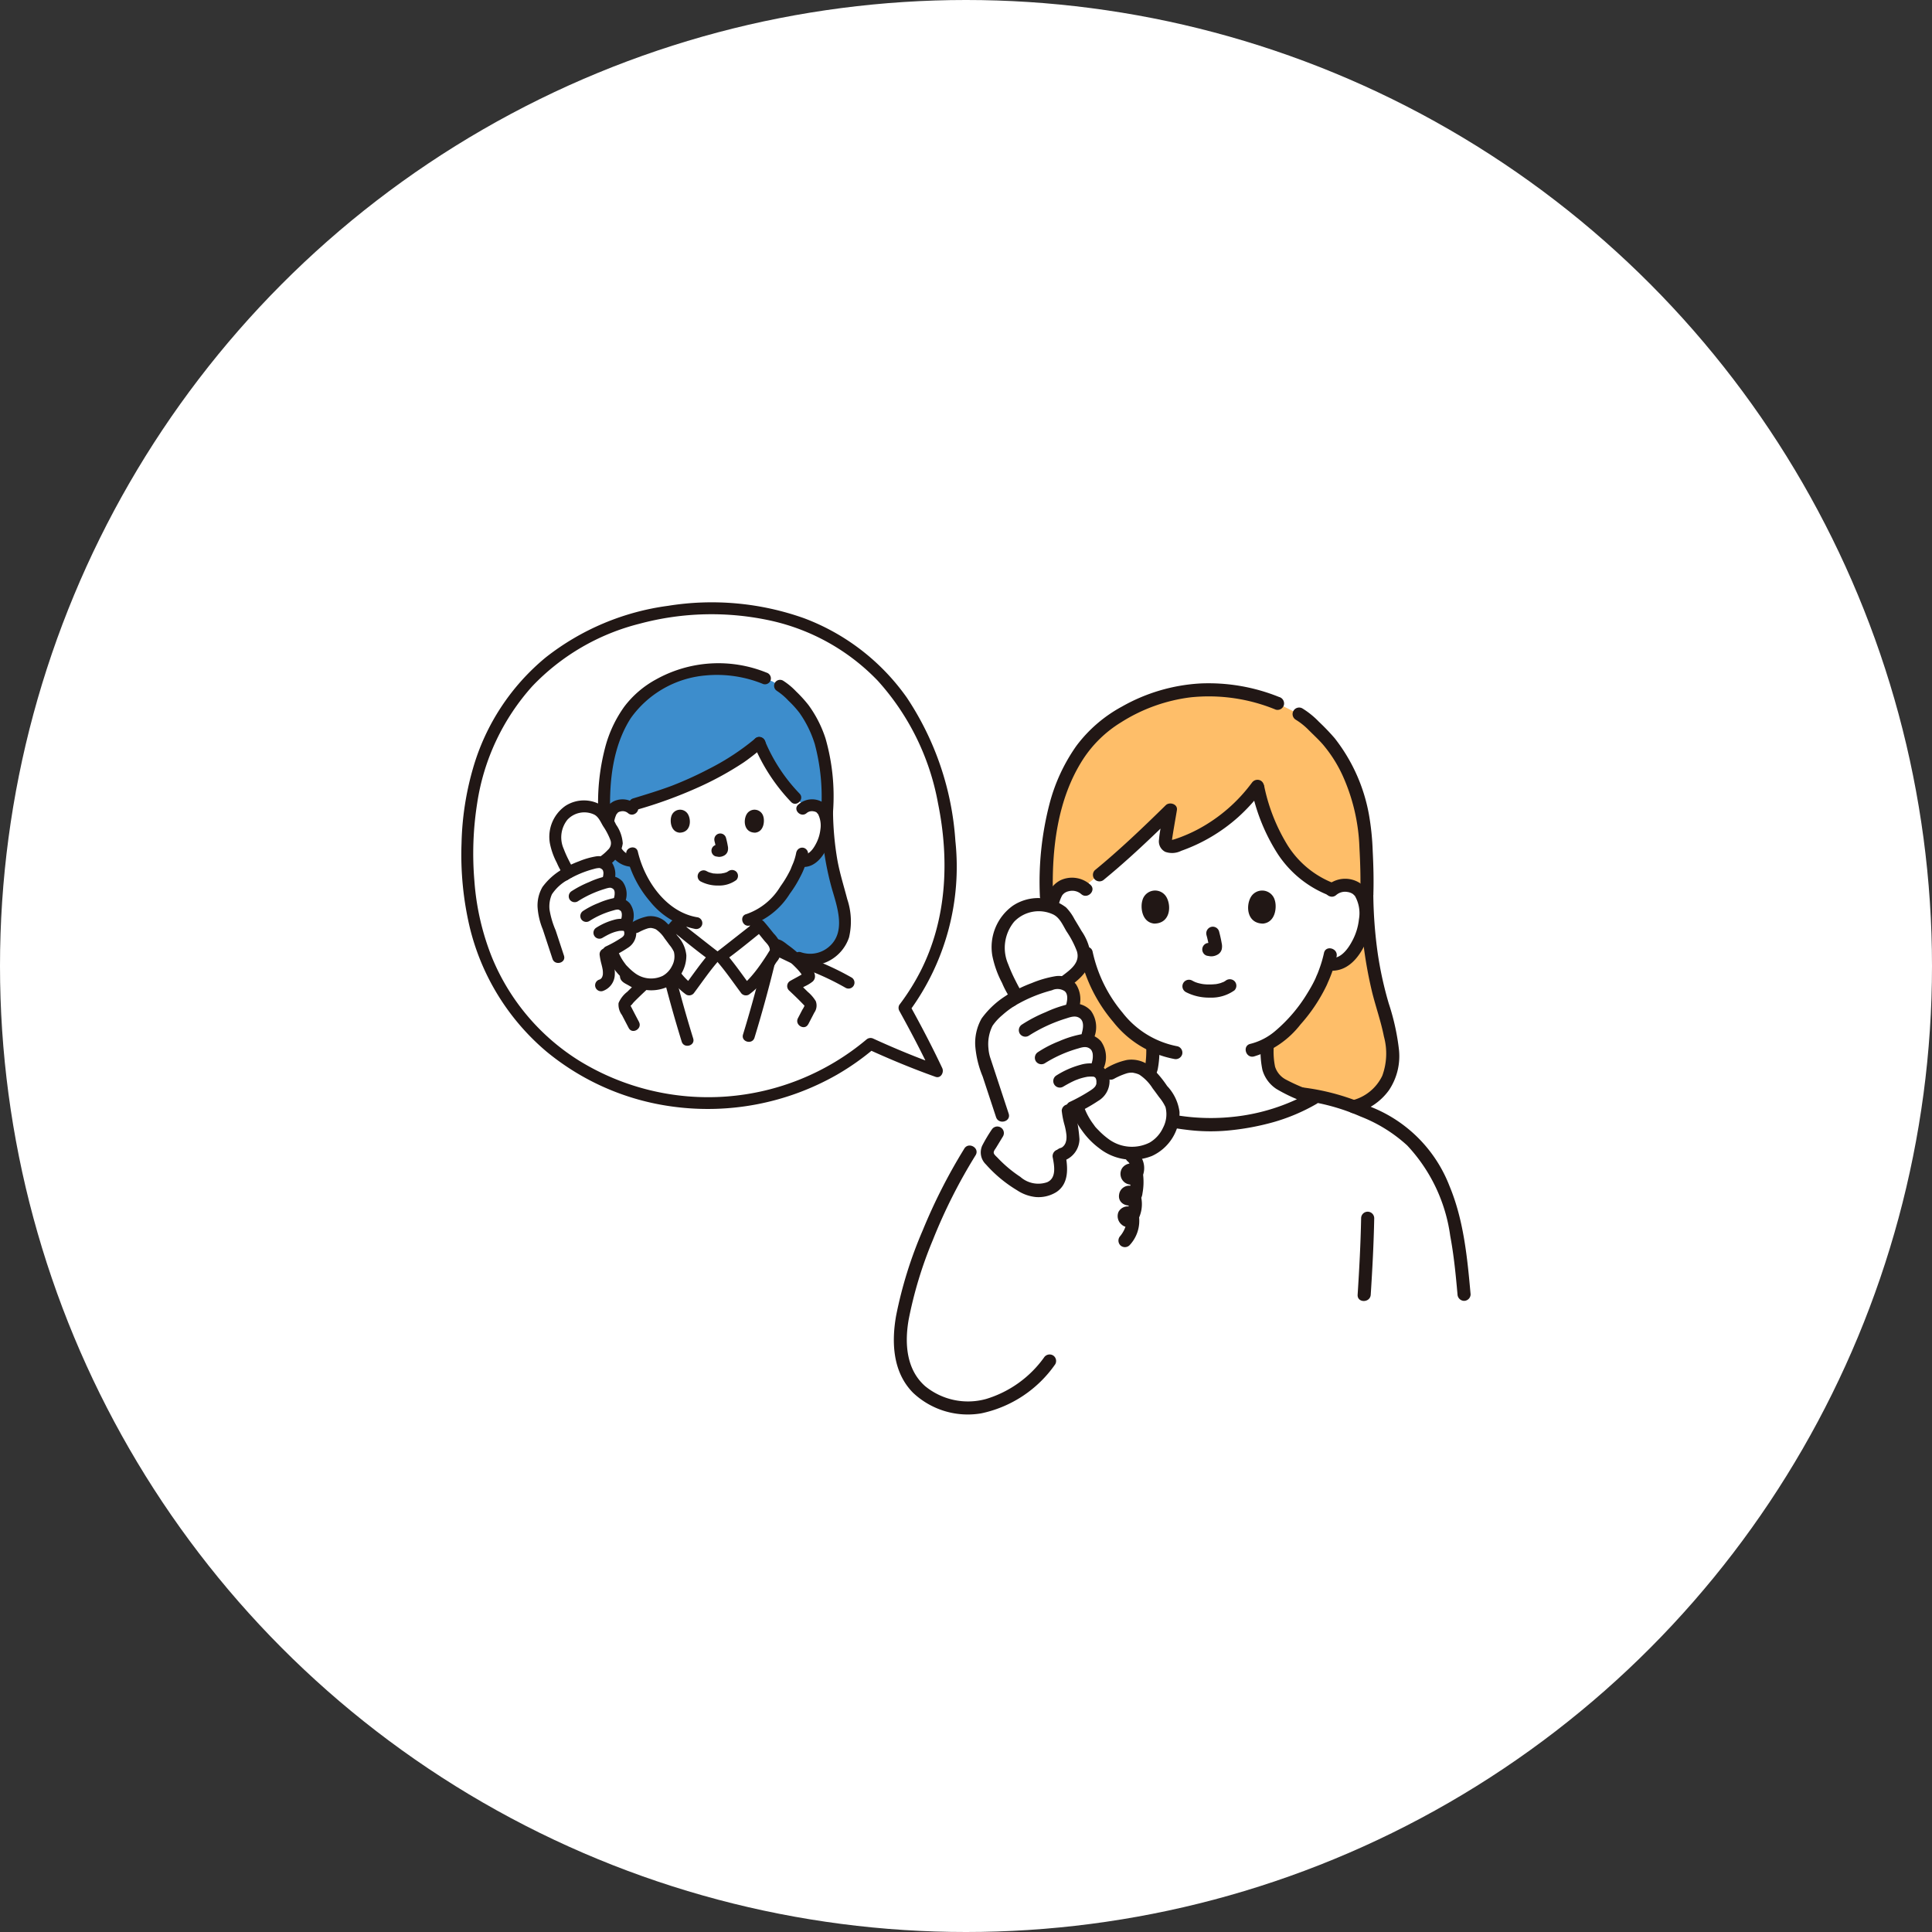 <svg xmlns="http://www.w3.org/2000/svg" width="182" height="182" viewBox="0 0 182 182">
  <rect x="0" y="0" width="182" height="182" fill="#333333" stroke="none"/>
  <g id="グループ_1186" data-name="グループ 1186" transform="translate(0 -0.001)">
    <circle id="楕円形_47" data-name="楕円形 47" cx="91" cy="91" r="91" transform="translate(0 0.001)" fill="#fff"/>
    <g id="c" transform="translate(43.464 56.759)">
      <path id="パス_8539" data-name="パス 8539" d="M43.187,39.617a22.039,22.039,0,0,0,4.251-15.5C46.12,8.5,35.569,1.008,22.764,2.089S.814,12.328,2.133,27.945C3.339,42.228,15.356,49.46,26.683,48.5a23.662,23.662,0,0,0,13.3-5.5c1.37.629,4.707,2.01,6.275,2.565-.912-1.941-2.077-4.154-3.07-5.951Z" transform="translate(-1.444 -1.429)" fill="#fff"/>
      <path id="パス_8540" data-name="パス 8540" d="M150.355,177.466a51.208,51.208,0,0,1,3.6-6.945s.676-1.886,3.581-.647c1.691.721,4.441-.284,5.879-1.356a37.32,37.32,0,0,0,3.525-3.1c.133.095.223.146.365.23a19.818,19.818,0,0,0,18.631.01c.128-.075.23-.124.367-.206-.334-.132-1.06-.4-1.067-.4a19.132,19.132,0,0,1,4.049.928,23.758,23.758,0,0,1,3.453,1.458,11.933,11.933,0,0,1,3.789,3.063c3.061,3.741,3.568,8.9,4,13.7a5.525,5.525,0,0,1-5.5,6.017H161.458a10.826,10.826,0,0,1-6.353,4.3,6.618,6.618,0,0,1-6.845-2.729c-1.345-2.237-.9-5.088-.223-7.608a51.154,51.154,0,0,1,2.317-6.7Z" transform="translate(-106.049 -118.756)" fill="#fff"/>
      <path id="パス_8541" data-name="パス 8541" d="M221.241,38.7a13.7,13.7,0,0,0-3.179-5.244,10.384,10.384,0,0,0-2.107-1.831l-2.038-1.01a16.62,16.62,0,0,0-6.647-1.273,16.285,16.285,0,0,0-10.463,4.09c-3,2.872-4.9,8.119-4.663,15.354a42.773,42.773,0,0,1-.965,10.45,23.759,23.759,0,0,0-.724,5.064,4.62,4.62,0,0,0,2.884,3.944,31.55,31.55,0,0,1,4.592-.472c.357-.141.952-.365.952-.365a7.958,7.958,0,0,0,2.374-1.2,2.363,2.363,0,0,0,.709-1.033,3.426,3.426,0,0,0,.165-.968c.048-.653.036-.875.042-1.35A10.426,10.426,0,0,1,198.726,60a13.771,13.771,0,0,1-2.594-4.941,1.957,1.957,0,0,1-1.664-.423,5.476,5.476,0,0,1-1.6-2.611,5.024,5.024,0,0,1,.161-3.542,1.681,1.681,0,0,1,1.513-.833,1.86,1.86,0,0,1,1.083.3,85.875,85.875,0,0,0,8.2-7.309c-.091.769-.409,2.083-.461,2.879-.021.32.047.431.29.545a1.114,1.114,0,0,0,.647-.03,15.5,15.5,0,0,0,7.728-5.627,26.714,26.714,0,0,0,1.546,4.636c1.311,2.475,3.55,4.555,5.52,5.114a1.819,1.819,0,0,1,1.237-.41,1.681,1.681,0,0,1,1.506.845,5.026,5.026,0,0,1,.133,3.544,5.472,5.472,0,0,1-1.616,2.6,2,2,0,0,1-1.541.438l-.148-.026a11.7,11.7,0,0,1-.535,1.435c-.39,1.044-2.507,4.665-5.19,6.152.009.56-.008.762.044,1.467a3.427,3.427,0,0,0,.165.968,2.365,2.365,0,0,0,.709,1.033,7.936,7.936,0,0,0,2.367,1.2,19.134,19.134,0,0,1,4.049.928c.268.088.532.182.795.28a4.812,4.812,0,0,0,3.459-3.128c.632-1.962-.153-4.505-.738-6.482a38.137,38.137,0,0,1-1.461-10.412c.067-2.047-.076-4.474-.149-5.491a16.982,16.982,0,0,0-.942-4.4Z" transform="translate(-137.037 -21.11)" fill="#febe69"/>
      <path id="パス_8542" data-name="パス 8542" d="M218.634,85.937l-.117.066c.009.56-.008.762.044,1.467a3.427,3.427,0,0,0,.165.968,2.365,2.365,0,0,0,.709,1.033,7.968,7.968,0,0,0,2.374,1.2s.725.268,1.06.4c-.137.082-.239.13-.367.206a19.818,19.818,0,0,1-18.631-.01c-.142-.084-.233-.136-.365-.23.357-.141.952-.365.952-.365a7.961,7.961,0,0,0,2.374-1.2,2.363,2.363,0,0,0,.709-1.033,3.427,3.427,0,0,0,.165-.968c.048-.653.036-.875.042-1.35a10.425,10.425,0,0,1-3.447-2.854,13.772,13.772,0,0,1-2.594-4.941,1.957,1.957,0,0,1-1.664-.423,5.476,5.476,0,0,1-1.6-2.611,5.025,5.025,0,0,1,.161-3.542,1.681,1.681,0,0,1,1.513-.833,1.86,1.86,0,0,1,1.083.3,85.874,85.874,0,0,0,8.2-7.309c-.091.769-.41,2.083-.461,2.879-.021.32.047.431.29.545a1.114,1.114,0,0,0,.647-.03,15.5,15.5,0,0,0,7.728-5.627,26.714,26.714,0,0,0,1.546,4.636c1.311,2.475,3.55,4.555,5.52,5.114a1.819,1.819,0,0,1,1.237-.41,1.681,1.681,0,0,1,1.506.845,5.026,5.026,0,0,1,.133,3.544,5.472,5.472,0,0,1-1.616,2.6,2,2,0,0,1-1.541.438l-.148-.026a11.708,11.708,0,0,1-.535,1.435,14.724,14.724,0,0,1-5.074,6.086Z" transform="translate(-142.612 -44.378)" fill="#fff"/>
      <path id="パス_8543" data-name="パス 8543" d="M298.741,96.436a40.563,40.563,0,0,0,1.129,9.28c.347,1.382.825,2.728,1.1,4.127a6.082,6.082,0,0,1-.155,3.7,4.3,4.3,0,0,1-2.87,2.324.618.618,0,0,0,.328,1.19,5.617,5.617,0,0,0,3.168-2.149,5.755,5.755,0,0,0,.934-3.926,21.6,21.6,0,0,0-.949-4.247,34.385,34.385,0,0,1-1.041-4.744,42.374,42.374,0,0,1-.414-5.556.617.617,0,0,0-1.234,0h0Z" transform="translate(-214.065 -68.96)" fill="#211715"/>
      <path id="パス_8544" data-name="パス 8544" d="M270.787,116.608a11.153,11.153,0,0,1-.415,1.431c-.062.175-.131.367-.2.529-.036.084-.076.166-.111.251,0,.01-.1.235-.051.129s-.021.047-.034.074c-.023.049-.045.1-.068.145-.054.111-.11.22-.167.329-.147.278-.305.55-.47.817a14.469,14.469,0,0,1-3.089,3.648,5.755,5.755,0,0,1-2.329,1.2c-.774.176-.447,1.367.328,1.19a8.723,8.723,0,0,0,4.394-3.016,15.755,15.755,0,0,0,2.468-3.695c.022-.049.044-.1.065-.148-.016.038.129-.305.089-.213s.009-.016.014-.027c.031-.069.06-.139.089-.208.056-.132.109-.265.16-.4a11.562,11.562,0,0,0,.518-1.713c.163-.775-1.026-1.106-1.19-.328h0Z" transform="translate(-189.53 -83.584)" fill="#211715"/>
      <path id="パス_8545" data-name="パス 8545" d="M207.72,116.471a14.569,14.569,0,0,0,3.135,6.287,9.581,9.581,0,0,0,5.732,3.49.637.637,0,0,0,.759-.431.622.622,0,0,0-.431-.759,8.553,8.553,0,0,1-5.187-3.173,13.274,13.274,0,0,1-2.817-5.743c-.173-.775-1.363-.447-1.19.328h0Z" transform="translate(-149.447 -83.25)" fill="#211715"/>
      <path id="パス_8546" data-name="パス 8546" d="M279.5,36.413a6.287,6.287,0,0,1,1.228.987c.436.434.892.854,1.3,1.316a12.677,12.677,0,0,1,1.907,3.011,17.953,17.953,0,0,1,1.558,6.742c.079,1.457.124,2.918.079,4.376-.024.794,1.21.793,1.234,0,.042-1.362.005-2.726-.064-4.087a24.471,24.471,0,0,0-.356-3.427,16.336,16.336,0,0,0-3.225-7.179,21.119,21.119,0,0,0-1.487-1.552,7.961,7.961,0,0,0-1.55-1.253.617.617,0,0,0-.623,1.066h0Z" transform="translate(-200.894 -25.368)" fill="#211715"/>
      <path id="パス_8547" data-name="パス 8547" d="M216.78,28.424a17.723,17.723,0,0,0-7.426-1.281,16.878,16.878,0,0,0-7.4,2.184,13.17,13.17,0,0,0-4.287,3.7,16.78,16.78,0,0,0-2.535,5.484,29.338,29.338,0,0,0-.9,8.678c.025.792,1.259.8,1.234,0-.138-4.391.4-9.135,2.834-12.907a11.309,11.309,0,0,1,3.571-3.471,15.876,15.876,0,0,1,6.579-2.363,16.566,16.566,0,0,1,8.008,1.165.621.621,0,0,0,.759-.431.632.632,0,0,0-.431-.759h0Z" transform="translate(-139.736 -19.518)" fill="#211715"/>
      <path id="パス_8548" data-name="パス 8548" d="M200.264,93.09a2.581,2.581,0,0,0-2.812-.424,2.484,2.484,0,0,0-1.3,1.711,6.489,6.489,0,0,0,.954,5.064,3.155,3.155,0,0,0,2.877,1.654.637.637,0,0,0,.617-.617.621.621,0,0,0-.617-.617c-.982.126-1.65-.691-2.072-1.477a5.542,5.542,0,0,1-.666-2.1,3.441,3.441,0,0,1,.378-2.219c-.068.1.057-.063.077-.083s.111-.1.123-.108a1.128,1.128,0,0,1,.422-.177,1.287,1.287,0,0,1,1.15.271c.588.532,1.463-.339.873-.873h0Z" transform="translate(-141.011 -66.504)" fill="#211715"/>
      <path id="パス_8549" data-name="パス 8549" d="M290.638,94.3a1.27,1.27,0,0,1,1.051-.279,1.186,1.186,0,0,1,.522.2c.016.012.218.218.164.15a3.273,3.273,0,0,1,.395,2.215A5.535,5.535,0,0,1,292.1,98.7c-.362.676-1.055,1.644-1.945,1.522a.638.638,0,0,0-.759.431.621.621,0,0,0,.431.759c2.122.289,3.364-1.756,3.93-3.51a6.113,6.113,0,0,0,.187-2.773,2.789,2.789,0,0,0-1.083-1.946,2.567,2.567,0,0,0-3.1.247c-.595.529.281,1.4.873.873h0Z" transform="translate(-208.217 -66.752)" fill="#211715"/>
      <path id="パス_8550" data-name="パス 8550" d="M180.618,164.833a19.077,19.077,0,0,0-8.018,2.212,12.777,12.777,0,0,0-4.279,3.3c-3,3.671-3.548,8.707-3.97,13.431" transform="translate(-118.254 -118.602)" fill="none"/>
      <path id="パス_8551" data-name="パス 8551" d="M280.747,164.073a19.586,19.586,0,0,1,5.51,1.511,14.042,14.042,0,0,1,4.4,2.727,15.522,15.522,0,0,1,4.055,8.523c.343,1.818.52,3.66.685,5.5a.634.634,0,0,0,.617.617.622.622,0,0,0,.617-.617c-.309-3.443-.646-6.982-1.988-10.2a13.072,13.072,0,0,0-7.3-7.412,21.583,21.583,0,0,0-6.593-1.881.621.621,0,0,0-.617.617.631.631,0,0,0,.617.617Z" transform="translate(-201.56 -117.165)" fill="#211715"/>
      <path id="パス_8552" data-name="パス 8552" d="M301.345,205.282c-.046,2.4-.174,4.8-.329,7.2-.051.793,1.183.79,1.234,0,.155-2.4.283-4.8.329-7.2a.617.617,0,0,0-1.234,0Z" transform="translate(-216.587 -147.277)" fill="#211715"/>
      <path id="パス_8553" data-name="パス 8553" d="M229.953,148a8.31,8.31,0,0,0,.172,2.107,3.193,3.193,0,0,0,1.32,1.783,15.266,15.266,0,0,0,3.31,1.459l-.148-1.128a18.753,18.753,0,0,1-7.182,2.285,19.828,19.828,0,0,1-7.787-.691,12.845,12.845,0,0,1-3.772-1.628l-.148,1.128a13.849,13.849,0,0,0,3.338-1.524,3.089,3.089,0,0,0,1.2-1.743,9.027,9.027,0,0,0,.156-2.047.617.617,0,0,0-1.234,0,9.438,9.438,0,0,1-.086,1.6,1.959,1.959,0,0,1-.932,1.319,14.761,14.761,0,0,1-2.77,1.208.627.627,0,0,0-.148,1.128,13.347,13.347,0,0,0,3.572,1.605,23.614,23.614,0,0,0,4.1.864,17.875,17.875,0,0,0,4.044.07,24.238,24.238,0,0,0,4.161-.77,17.922,17.922,0,0,0,4.109-1.735.625.625,0,0,0-.148-1.128,16.991,16.991,0,0,1-2.74-1.155,2.08,2.08,0,0,1-1.029-1.225,7.056,7.056,0,0,1-.128-1.779.617.617,0,0,0-1.234,0h0Z" transform="translate(-154.662 -106.062)" fill="#211715"/>
      <path id="パス_8554" data-name="パス 8554" d="M221.319,184.959a1.018,1.018,0,0,1,.344.631c.01.088-.023.194-.012.275,0,.029-.065.1-.062.106q.243-.1.3.2-.114.332-.318.194-.046-.126,0,.025a1.233,1.233,0,0,1,.022.2,4.779,4.779,0,0,1-.045,1.014c-.016.117-.046.229-.068.344,0-.01,0-.145-.038,0a.043.043,0,0,1,.046-.01q.314.044-.13.532c0,.037.044.123.05.158a2.084,2.084,0,0,1,0,.691,2.162,2.162,0,0,1-.128.463,1.664,1.664,0,0,1-.086.181q-.105.161.017.013h.328q.135.14.067.042-.053-.09.012.045l-.084.311c-.053.122-.288-.015-.333.062-.011.019.019.056.016.074a3.376,3.376,0,0,1-.06.546,2.864,2.864,0,0,1-.516.949.636.636,0,0,0,0,.873.621.621,0,0,0,.873,0,3.355,3.355,0,0,0,.9-2.64,1.243,1.243,0,0,0-.777-.973.983.983,0,0,0-1.17.486,1.035,1.035,0,0,0,.317,1.194.905.905,0,0,0,1.37-.2,3.165,3.165,0,0,0,.422-2.539,1.253,1.253,0,0,0-.907-.917.952.952,0,0,0-1.13.756c-.2.978.949,1.378,1.648.892a1.326,1.326,0,0,0,.545-.949,5.853,5.853,0,0,0,.068-1.67,1.243,1.243,0,0,0-.64-1.026,1.046,1.046,0,0,0-1.35.332,1.019,1.019,0,0,0,.289,1.371,1.073,1.073,0,0,0,1.37-.153,2,2,0,0,0-.277-2.751c-.579-.542-1.454.328-.873.873h0Z" transform="translate(-158.571 -132.331)" fill="#211715"/>
      <path id="パス_8555" data-name="パス 8555" d="M181.061,108.426a18.074,18.074,0,0,0,1.037,1.982,15.1,15.1,0,0,1,3.248-1.257,2.219,2.219,0,0,1,1.071-.072c.047.015.091.033.135.05l.155-.089.633-.477c.738-.684,1.018-1.105,1.077-1.5a2.3,2.3,0,0,0-.287-1.644c-.3-.649-.862-1.525-1.211-2.12a3.638,3.638,0,0,0-.518-.737,2.355,2.355,0,0,0-.927-.539,3.83,3.83,0,0,0-3.745.655,4.243,4.243,0,0,0-1.3,3.887,8.819,8.819,0,0,0,.632,1.86Z" transform="translate(-129.775 -73.25)" fill="#fff"/>
      <path id="パス_8556" data-name="パス 8556" d="M215.645,159.315a3.633,3.633,0,0,0-.468-.77,23.609,23.609,0,0,0-1.469-1.9,2.35,2.35,0,0,0-1.392-.89,2.615,2.615,0,0,0-1.794.3l-.624.317-.764.421c.009.033.015.064.02.093a1.477,1.477,0,0,1-.848,1.636,15.2,15.2,0,0,1-1.582.9l.133.408a6.85,6.85,0,0,0,2.668,3.353,4.371,4.371,0,0,0,4.147.369,3.83,3.83,0,0,0,2.1-3.171,2.354,2.354,0,0,0-.124-1.065Z" transform="translate(-148.743 -112.027)" fill="#fff"/>
      <path id="パス_8557" data-name="パス 8557" d="M185.707,133.793a1.363,1.363,0,0,0-.91-.7.706.706,0,0,0-.154-.025l.155-.524a2.458,2.458,0,0,0,.042-1.441,1.363,1.363,0,0,0-1-.884,1.554,1.554,0,0,0-.654.008l.1-.237a2.457,2.457,0,0,0,.092-1.439,1.364,1.364,0,0,0-.972-.919,2.215,2.215,0,0,0-1.071.072,14.146,14.146,0,0,0-3.755,1.551,8.622,8.622,0,0,0-2.2,1.93,4.724,4.724,0,0,0-.448,3.52L176.9,140.7l-1.376,2.263a1.29,1.29,0,0,0-.25.668,1.233,1.233,0,0,0,.4.756,12.8,12.8,0,0,0,2.838,2.32,4.126,4.126,0,0,0,.673.342,2.7,2.7,0,0,0,1.881-.023,1.881,1.881,0,0,0,.51-.277,1.862,1.862,0,0,0,.627-1.313,6.024,6.024,0,0,0-.168-1.607,1.352,1.352,0,0,0,1.275-1.118,3.272,3.272,0,0,0-.068-1.511,9.365,9.365,0,0,1-.325-1.6,18.194,18.194,0,0,0,2.4-1.289,1.477,1.477,0,0,0,.848-1.636.948.948,0,0,0-.639-.775,2.8,2.8,0,0,0,.241-1.938,1.272,1.272,0,0,0-.064-.159Z" transform="translate(-125.757 -91.806)" fill="#fff"/>
      <path id="パス_8558" data-name="パス 8558" d="M175.679,131.375a8.291,8.291,0,0,0-2.5,2.27,4.689,4.689,0,0,0-.6,2.541,9.381,9.381,0,0,0,.7,2.919l1.261,3.828c.247.751,1.439.429,1.19-.328l-1.13-3.432-.565-1.716a3.642,3.642,0,0,1-.21-1,3.846,3.846,0,0,1,.382-2.122,4.956,4.956,0,0,1,.929-1.013,8.374,8.374,0,0,1,1.172-.879c.67-.423.051-1.491-.623-1.066h0Z" transform="translate(-124.174 -94.457)" fill="#211715"/>
      <path id="パス_8559" data-name="パス 8559" d="M189.5,128.6a2.621,2.621,0,0,0-.223-2.388,2.059,2.059,0,0,0-1.92-.763,10.12,10.12,0,0,0-2.244.648,13.035,13.035,0,0,0-2.225,1.073c-.675.416-.056,1.483.623,1.066a13.553,13.553,0,0,1,3.506-1.46,1.216,1.216,0,0,1,1.193.084c.37.314.241.97.1,1.414-.241.759.95,1.083,1.19.328h0Z" transform="translate(-131.379 -90.249)" fill="#211715"/>
      <path id="パス_8560" data-name="パス 8560" d="M194.342,137.831a2.628,2.628,0,0,0-.328-2.435,2.12,2.12,0,0,0-2.061-.639,10.881,10.881,0,0,0-2.186.754,13.465,13.465,0,0,0-2.247,1.171.631.631,0,0,0-.221.844.623.623,0,0,0,.844.221,14.372,14.372,0,0,1,3.542-1.639c.454-.147.9-.3,1.29-.01.418.311.3.968.178,1.4a.618.618,0,0,0,1.19.328h0Z" transform="translate(-134.706 -96.929)" fill="#211715"/>
      <path id="パス_8561" data-name="パス 8561" d="M199.151,148.009a2.579,2.579,0,0,0-.316-2.373,2.043,2.043,0,0,0-1.936-.647,9.8,9.8,0,0,0-2.011.641,10.693,10.693,0,0,0-1.981,1.02.631.631,0,0,0-.221.844.623.623,0,0,0,.844.221,12.07,12.07,0,0,1,3.174-1.41c.445-.138.8-.211,1.127.059a.559.559,0,0,1,.131.164,1.111,1.111,0,0,1,.091.276,2.021,2.021,0,0,1-.092.877.618.618,0,0,0,1.19.328h0Z" transform="translate(-138.583 -104.301)" fill="#211715"/>
      <path id="パス_8562" data-name="パス 8562" d="M200.157,169.186a8.145,8.145,0,0,0,.228,1.211,6,6,0,0,1,.214,1.075,2,2,0,0,1-.018.479,2.339,2.339,0,0,1-.068.244q-.039.1-.006.017c-.013.027-.026.053-.041.079a1.384,1.384,0,0,1-.111.175c.067-.087-.082.078-.1.094-.055.047-.058.051-.011.012-.032.022-.064.042-.1.061q-.1.048-.01.011a1.026,1.026,0,0,1-.111.035.617.617,0,0,0,.328,1.19,2.18,2.18,0,0,0,1.474-2.018,14.492,14.492,0,0,0-.439-2.666.631.631,0,0,0-.617-.617.624.624,0,0,0-.617.617h0Z" transform="translate(-143.6 -121.289)" fill="#211715"/>
      <path id="パス_8563" data-name="パス 8563" d="M175.446,176.318a14.988,14.988,0,0,0-.889,1.5,1.557,1.557,0,0,0,.35,1.768,12.488,12.488,0,0,0,2.932,2.435,3.9,3.9,0,0,0,1.79.641,3.2,3.2,0,0,0,1.907-.466c1.214-.795,1.1-2.318.861-3.563a.623.623,0,0,0-.759-.431.63.63,0,0,0-.431.759c.144.761.359,1.908-.528,2.3a2.546,2.546,0,0,1-2.527-.5,12.046,12.046,0,0,1-2.13-1.784c-.1-.11-.333-.293-.374-.452-.046-.176.13-.37.217-.514q.324-.533.649-1.067a.617.617,0,0,0-1.066-.623h0Z" transform="translate(-125.494 -126.653)" fill="#211715"/>
      <path id="パス_8564" data-name="パス 8564" d="M200.929,159.493a15.218,15.218,0,0,0,2.106-1.175,2.157,2.157,0,0,0,1.066-1.743,1.694,1.694,0,0,0-1.03-1.688,3.119,3.119,0,0,0-1.691.027,8.269,8.269,0,0,0-2.272,1,.617.617,0,0,0,.623,1.066c.308-.183.621-.357.945-.511q.1-.047.2-.091l.083-.036c-.093.04,0,0,.014,0,.127-.048.253-.1.383-.138a5.546,5.546,0,0,1,.683-.163c.071-.013-.06.011-.059.008a.823.823,0,0,1,.082-.009c.047,0,.094-.008.141-.01.1-.005.192-.006.289,0,.049,0,.1,0,.148.009-.138-.017.115.044.031.011s.141.11.011,0c.043.038.131.151.056.04.028.042.052.084.078.127.073.126-.013-.076.007.016.009.039.021.079.032.118,0,.012.015.08.006.025s.007.1.007.095c0,.061-.01.13,0,.19s0-.022.008-.038c-.006.032-.012.064-.019.1s-.06.182-.028.1-.046.078-.064.109c-.073.126.043-.032-.029.043-.039.041-.076.083-.117.121s-.087.078-.133.116c.1-.082-.086.06-.113.078a16.153,16.153,0,0,1-2.061,1.144.623.623,0,0,0-.221.844.63.63,0,0,0,.844.221h0Z" transform="translate(-143.045 -111.368)" fill="#211715"/>
      <path id="パス_8565" data-name="パス 8565" d="M180.925,108.126c.133.162-.029-.056-.056-.1-.059-.1-.115-.2-.169-.3-.131-.239-.255-.481-.377-.725a14.613,14.613,0,0,1-.655-1.481,3.86,3.86,0,0,1,.562-4.012,3.2,3.2,0,0,1,3.683-.677c.623.308.908,1.024,1.25,1.593a8.914,8.914,0,0,1,.973,1.864c.334,1.078-.6,1.741-1.384,2.328a.636.636,0,0,0-.221.844.621.621,0,0,0,.844.221c1.03-.776,2.088-1.631,2.06-3.039a4.959,4.959,0,0,0-.86-2.259c-.218-.378-.447-.749-.671-1.123a4.569,4.569,0,0,0-.791-1.1,4.332,4.332,0,0,0-4.994-.167,4.794,4.794,0,0,0-1.945,4.735,9.432,9.432,0,0,0,.913,2.548,8.554,8.554,0,0,0,.965,1.718.621.621,0,0,0,.873,0,.631.631,0,0,0,0-.873h0Z" transform="translate(-128.155 -71.44)" fill="#211715"/>
      <path id="パス_8566" data-name="パス 8566" d="M205,158.438a6.627,6.627,0,0,0,.94,1.766,7.264,7.264,0,0,0,1.619,1.67,5.024,5.024,0,0,0,4.982.735,4.455,4.455,0,0,0,2.594-4.14,4.373,4.373,0,0,0-1.168-2.451,10.1,10.1,0,0,0-1.555-1.829,2.833,2.833,0,0,0-2.217-.624,6.287,6.287,0,0,0-1.87.72c-.708.359-.085,1.424.623,1.066a6.548,6.548,0,0,1,1.141-.5,1.706,1.706,0,0,1,.684-.085c-.11-.01.19.047.222.057a2.093,2.093,0,0,1,.351.125,4.261,4.261,0,0,1,1.255,1.291c.209.274.411.553.613.831a4.25,4.25,0,0,1,.6.935,2.713,2.713,0,0,1-.23,1.943,3.136,3.136,0,0,1-1.262,1.4,3.7,3.7,0,0,1-3.853-.318,7.074,7.074,0,0,1-.964-.842c-.109-.11-.219-.219-.318-.337-.063-.075.095.131-.021-.03q-.061-.085-.121-.172a6.311,6.311,0,0,1-.859-1.534.618.618,0,0,0-1.19.328h0Z" transform="translate(-147.485 -110.473)" fill="#211715"/>
      <path id="パス_8567" data-name="パス 8567" d="M52.008,87.4a9.594,9.594,0,0,1-1.784-3.309,1.381,1.381,0,0,1-1.145-.3,2.976,2.976,0,0,1-.631-.726,3.313,3.313,0,0,1-.658.759l-.453.341-.141.106-.011,0a.961.961,0,0,1,.655.641,1.76,1.76,0,0,1-.066,1.03l-.036.164a1.05,1.05,0,0,1,.435,0,.976.976,0,0,1,.718.633,1.758,1.758,0,0,1-.03,1.032l-.105.375a.591.591,0,0,1,.1.019.947.947,0,0,1,.7.614,1.707,1.707,0,0,1-.029,1s-.048.186-.1.4a.664.664,0,0,1,.395.455l.554-.281.447-.227a1.873,1.873,0,0,1,1.285-.217,1.683,1.683,0,0,1,1,.638c.114.123.24.276.368.44.217-.271.437-.542.632-.761l.486.385c0-.474,0-.912.005-1.1a7.94,7.94,0,0,1-2.59-2.11Z" transform="translate(-33.951 -59.765)" fill="#3d8dcc"/>
      <path id="パス_8568" data-name="パス 8568" d="M69.953,42.953a26.52,26.52,0,0,1-1.016-7.241c.047-1.424-.053-3.112-.1-3.818a10.964,10.964,0,0,0-2.866-6.706A7.214,7.214,0,0,0,64.5,23.914l-.711-.416-.706-.286a11.562,11.562,0,0,0-4.623-.885,11.325,11.325,0,0,0-7.276,2.845c-2.086,2-3.41,5.646-3.243,10.678,0,.126,0,.248,0,.371.027.045.056.088.082.133.085.144.187.312.293.489a2.529,2.529,0,0,1,.27-1.085,1.184,1.184,0,0,1,1.064-.591,1.345,1.345,0,0,1,.533.091,46.193,46.193,0,0,0,6.128-2.164,23.648,23.648,0,0,0,6.246-3.811h0a16.177,16.177,0,0,0,4.326,6.032,1.316,1.316,0,0,1,.657-.149,1.184,1.184,0,0,1,1.064.591,3.54,3.54,0,0,1,.1,2.5,3.856,3.856,0,0,1-1.132,1.835,1.405,1.405,0,0,1-1.084.313l-.075-.013c-.128.375-.289.708-.343.872a9.876,9.876,0,0,1-3.834,4.426c0,.21,0,.643,0,1.106l.347-.275c.378.423.844,1.043,1.214,1.471a1.263,1.263,0,0,1,.217.38.4.4,0,0,1,.393.04,16.23,16.23,0,0,1,1.456,1.149h.468a3.3,3.3,0,0,0,4.13-2.1c.44-1.365-.107-3.133-.514-4.508Z" transform="translate(-34.486 -16.064)" fill="#3d8dcc"/>
      <path id="パス_8569" data-name="パス 8569" d="M69.573,53.6A1.184,1.184,0,0,0,68.509,53a1.315,1.315,0,0,0-.657.149,16.175,16.175,0,0,1-4.326-6.032h0a23.643,23.643,0,0,1-6.246,3.811A46.178,46.178,0,0,1,51.152,53.1,1.34,1.34,0,0,0,50.619,53a1.184,1.184,0,0,0-1.064.591,3.541,3.541,0,0,0-.1,2.5,3.858,3.858,0,0,0,1.132,1.835,1.381,1.381,0,0,0,1.145.3,9.584,9.584,0,0,0,1.784,3.309,7.937,7.937,0,0,0,2.59,2.11c-.01.418.005.553-.032,1.057,0,.006,0,.012,0,.018.947.747,3.031,2.387,3.227,2.526h.577c.206-.146,2.492-1.945,3.359-2.631-.03-.473-.017-.6-.023-1.09A9.876,9.876,0,0,0,67.042,59.1c.054-.165.215-.5.343-.872l.075.013a1.4,1.4,0,0,0,1.084-.313,3.856,3.856,0,0,0,1.132-1.835,3.541,3.541,0,0,0-.1-2.5Z" transform="translate(-35.455 -33.905)" fill="#fff"/>
      <path id="パス_8570" data-name="パス 8570" d="M66.251,25.348A9.919,9.919,0,0,0,55.14,25.6a9.645,9.645,0,0,0-3.982,7.546,10.534,10.534,0,0,0,.356,3.037" transform="translate(-36.804 -17.103)" fill="none"/>
      <path id="パス_8571" data-name="パス 8571" d="M112.209,42.7a10.065,10.065,0,0,0,.35-3.037,9.457,9.457,0,0,0-3.1-6.839" transform="translate(-78.757 -23.618)" fill="none"/>
      <path id="パス_8572" data-name="パス 8572" d="M79.662,90.916a3.438,3.438,0,0,0,1.654.386,2.725,2.725,0,0,0,1.7-.514.562.562,0,0,0,0-.793.578.578,0,0,0-.793,0c.194-.151-.01,0-.071.031s-.175.065,0,.005c-.045.015-.089.034-.135.049s-.116.034-.174.048a1.326,1.326,0,0,0-.2.038c.058-.024.089-.011,0,0l-.111.009c-.089.006-.178.008-.268.008s-.16,0-.24-.009l-.11-.009-.063-.007.05.006c-.029.016-.147-.026-.18-.034-.058-.013-.115-.027-.172-.045s-.1-.033-.146-.049c-.127-.043.117.056,0,0-.06-.028-.12-.058-.179-.089a.561.561,0,1,0-.566.969h0Z" transform="translate(-57.123 -64.64)" fill="#211715"/>
      <path id="パス_8573" data-name="パス 8573" d="M84.284,78.282a7.387,7.387,0,0,1,.174.8l-.02-.149a.481.481,0,0,1,0,.11l.02-.149a.27.27,0,0,1-.012.049l.057-.134a.208.208,0,0,1-.017.032l.088-.114a.162.162,0,0,1-.026.026l.114-.088a.542.542,0,0,1-.063.033l.134-.057a.455.455,0,0,1-.107.031l.149-.02a.44.44,0,0,1-.1,0l.149.02c-.038-.005-.075-.014-.112-.019a.428.428,0,0,0-.224-.01.419.419,0,0,0-.209.066.561.561,0,0,0-.2.767.537.537,0,0,0,.335.258c.1.013.2.038.3.043a.974.974,0,0,0,.454-.111.688.688,0,0,0,.372-.45,1.062,1.062,0,0,0,0-.468c-.043-.257-.1-.512-.169-.763a.561.561,0,0,0-.69-.392.568.568,0,0,0-.335.258.59.59,0,0,0-.057.432h0Z" transform="translate(-60.444 -55.815)" fill="#211715"/>
      <path id="パス_8574" data-name="パス 8574" d="M70.358,70.242c-.133.433-.046,1.428.774,1.513,1.083-.006,1.141-1.21.776-1.776A.858.858,0,0,0,70.358,70.242Z" transform="translate(-50.587 -50.073)" fill="#211715"/>
      <path id="パス_8575" data-name="パス 8575" d="M96.931,70.242c.133.433.047,1.428-.773,1.513-1.083-.006-1.141-1.21-.777-1.776A.858.858,0,0,1,96.931,70.242Z" transform="translate(-68.484 -50.073)" fill="#211715"/>
      <path id="パス_8576" data-name="パス 8576" d="M66.055,108.871a3.413,3.413,0,0,0,1.822-1.342,4.2,4.2,0,0,0,.341-2.019.561.561,0,0,0-1.122,0c0,.232-.006.464-.021.7-.006.083-.011.166-.019.249,0,.015-.015.149-.006.072s-.013.072-.013.072a1.524,1.524,0,0,1-.057.214c-.02.055-.037.084,0,.013-.016.033-.031.067-.048.1a1.734,1.734,0,0,1-.1.169c-.01.014-.086.106-.033.048s-.041.042-.042.043q-.031.032-.063.062s-.1.088-.051.046-.051.037-.061.045l-.1.068a3.9,3.9,0,0,1-.385.225c-.069.036-.139.069-.21.1l-.086.038c-.145.065.106-.043-.042.018a.576.576,0,0,0-.392.69.567.567,0,0,0,.69.392h0Z" transform="translate(-47.014 -75.514)" fill="#211715"/>
      <path id="パス_8577" data-name="パス 8577" d="M96.955,105.51a4.5,4.5,0,0,0,.277,1.894,2.881,2.881,0,0,0,1.52,1.311.575.575,0,0,0,.767-.2.567.567,0,0,0-.2-.767,4.254,4.254,0,0,1-.748-.425c-.036-.026-.081-.067-.022-.016-.027-.023-.054-.046-.08-.071a.6.6,0,0,1-.128-.138c.029.059.041.055,0,0-.015-.023-.03-.046-.044-.07-.036-.06-.065-.123-.1-.185s.031.091.007.017c-.012-.038-.028-.075-.039-.113-.021-.071-.033-.144-.047-.217s.007.088,0-.022c0-.032-.006-.065-.009-.1-.007-.08-.012-.161-.017-.242-.013-.218-.017-.436-.017-.654a.561.561,0,1,0-1.122,0h0Z" transform="translate(-69.761 -75.513)" fill="#211715"/>
      <path id="パス_8578" data-name="パス 8578" d="M99.391,82.749A5.131,5.131,0,0,1,99,84.008c-.047.112-.091.225-.134.339-.03.079.056-.116-.014.03-.019.038-.036.076-.054.114a10.667,10.667,0,0,1-.908,1.5,6.046,6.046,0,0,1-3.2,2.606c-.7.165-.405,1.247.3,1.082a7.1,7.1,0,0,0,3.786-3,10.884,10.884,0,0,0,.986-1.6,7.06,7.06,0,0,0,.721-2.031.58.58,0,0,0-.392-.69.565.565,0,0,0-.69.392h0Z" transform="translate(-67.837 -59.246)" fill="#211715"/>
      <path id="パス_8579" data-name="パス 8579" d="M55.373,82.953A10.312,10.312,0,0,0,57.6,87.342a7.223,7.223,0,0,0,4.218,2.584.579.579,0,0,0,.69-.392.565.565,0,0,0-.392-.69c-2.968-.453-5.022-3.451-5.663-6.19-.164-.7-1.246-.405-1.082.3Z" transform="translate(-39.83 -59.183)" fill="#211715"/>
      <path id="パス_8580" data-name="パス 8580" d="M50.481,66.611a1.952,1.952,0,0,0-2.125-.317,1.855,1.855,0,0,0-.971,1.25,4.675,4.675,0,0,0,.679,3.69,2.356,2.356,0,0,0,2.147,1.233.579.579,0,0,0,.561-.561.564.564,0,0,0-.561-.561c-.649.084-1.075-.452-1.356-.971a3.754,3.754,0,0,1-.459-1.429,2.4,2.4,0,0,1,.246-1.493c-.092.138.146-.128.069-.071a.593.593,0,0,1,.276-.126.778.778,0,0,1,.7.15c.537.479,1.333-.311.793-.793Z" transform="translate(-33.998 -47.57)" fill="#211715"/>
      <path id="パス_8581" data-name="パス 8581" d="M113.193,67.392a.769.769,0,0,1,.664-.158.621.621,0,0,1,.313.134c-.078-.058.159.207.069.071a2.4,2.4,0,0,1,.246,1.493,3.754,3.754,0,0,1-.459,1.429c-.281.519-.707,1.055-1.356.971a.564.564,0,0,0-.561.561.575.575,0,0,0,.561.561c1.491.194,2.4-1.418,2.777-2.622.333-1.079.321-2.757-.735-3.449a1.941,1.941,0,0,0-2.313.216c-.54.482.256,1.273.793.793h0Z" transform="translate(-80.665 -47.558)" fill="#211715"/>
      <path id="パス_8582" data-name="パス 8582" d="M42.971,69.148a27.585,27.585,0,0,1-.635,7.061,15.548,15.548,0,0,0-.537,3.6,3.517,3.517,0,0,0,1.1,2.55,4.169,4.169,0,0,0,3.643,1.082.565.565,0,0,0,.392-.69.575.575,0,0,0-.69-.392,2.977,2.977,0,0,1-2.581-.822,2.478,2.478,0,0,1-.727-2.051,17.689,17.689,0,0,1,.537-3.189,19.211,19.211,0,0,0,.427-2.712c.146-1.474.192-2.957.194-4.437a.561.561,0,0,0-1.122,0h0Z" transform="translate(-30.074 -49.364)" fill="#211715"/>
      <path id="パス_8583" data-name="パス 8583" d="M114.221,68.661a27.611,27.611,0,0,0,1.017,7.325c.512,1.752,1.366,4.138-.344,5.512a2.7,2.7,0,0,1-2.564.465c-.685-.232-.98.852-.3,1.082a3.886,3.886,0,0,0,4.82-2.487,6.58,6.58,0,0,0-.17-3.6c-.319-1.227-.7-2.425-.928-3.676a28.527,28.527,0,0,1-.412-4.623.561.561,0,0,0-1.122,0h0Z" transform="translate(-80.331 -49.014)" fill="#211715"/>
      <path id="パス_8584" data-name="パス 8584" d="M105.322,27.015a5.775,5.775,0,0,1,1.08.919,9.336,9.336,0,0,1,1.038,1.147,10.36,10.36,0,0,1,1.442,2.943,19.264,19.264,0,0,1,.6,6.3c-.022.722,1.1.721,1.122,0a19.791,19.791,0,0,0-.707-6.819,11.123,11.123,0,0,0-1.609-3.162,12.306,12.306,0,0,0-1.17-1.287,6.436,6.436,0,0,0-1.227-1.014.561.561,0,0,0-.566.969h0Z" transform="translate(-75.589 -18.681)" fill="#211715"/>
      <path id="パス_8585" data-name="パス 8585" d="M61.8,21.283a12.063,12.063,0,0,0-10.393.629,9.346,9.346,0,0,0-3,2.562A11.665,11.665,0,0,0,46.59,28.35a20.516,20.516,0,0,0-.643,6.11c.022.72,1.144.723,1.122,0-.093-3.025.269-6.287,1.94-8.891a9.661,9.661,0,0,1,7.038-4.02,11.471,11.471,0,0,1,5.453.815.565.565,0,0,0,.69-.392.574.574,0,0,0-.392-.69h0Z" transform="translate(-33.051 -14.677)" fill="#211715"/>
      <path id="パス_8586" data-name="パス 8586" d="M68.175,45.351a22.864,22.864,0,0,1-4.321,2.837,34.519,34.519,0,0,1-3.53,1.607c-1.2.448-2.421.817-3.643,1.191-.689.211-.395,1.294.3,1.082a41.931,41.931,0,0,0,5.878-2.143A29.911,29.911,0,0,0,67.1,47.592c.646-.45,1.26-.944,1.865-1.448.555-.463-.242-1.253-.793-.793h0Z" transform="translate(-40.501 -32.532)" fill="#211715"/>
      <path id="パス_8587" data-name="パス 8587" d="M102.4,50.463a16.04,16.04,0,0,1-3.247-4.932.58.58,0,0,0-.69-.392.564.564,0,0,0-.392.69,17.487,17.487,0,0,0,3.535,5.427c.5.518,1.3-.276.793-.793h0Z" transform="translate(-70.545 -32.464)" fill="#211715"/>
      <path id="パス_8588" data-name="パス 8588" d="M31.346,122.4c1.573-2.454,4.522-3.6,7.943-4.959a17.853,17.853,0,0,0,1.8-.848" transform="translate(-22.554 -83.889)" fill="none"/>
      <path id="パス_8589" data-name="パス 8589" d="M104.272,115.726c.556.249,1.1.522,1.65.781.6.28,1.226.5,1.836.749a25.131,25.131,0,0,1,3.258,1.561.561.561,0,0,0,.566-.969,26.14,26.14,0,0,0-3.3-1.58c-.6-.247-1.209-.462-1.8-.73-.553-.253-1.094-.532-1.65-.781a.578.578,0,0,0-.767.2.565.565,0,0,0,.2.767h0Z" transform="translate(-74.829 -82.524)" fill="#211715"/>
      <path id="パス_8590" data-name="パス 8590" d="M54.664,120.889q-.244-.462-.484-.925l-.237-.459-.117-.228q-.05.185.026.084c.082-.016.252-.264.313-.327q.189-.194.383-.383c.257-.252.518-.5.78-.745a.566.566,0,0,0-.114-.881c-.482-.275-.995-.526-1.455-.838l.2.2-.047-.072.077.283c-.006.143.09-.107.123-.157s.084-.126.13-.187a5.656,5.656,0,0,1,.443-.5,12.172,12.172,0,0,1,1.122-1c.16-.128.324-.252.489-.372.069-.05.227-.152.22-.175a.168.168,0,0,1-.088-.013q-.133-.178-.045.049a3.859,3.859,0,0,0,.181.767q.108.451.22.9.853,3.442,1.9,6.831c.213.688,1.3.394,1.082-.3q-1.125-3.641-2.028-7.347-.1-.416-.2-.833a1.815,1.815,0,0,0-.316-.844.989.989,0,0,0-1.327-.125,11.76,11.76,0,0,0-2.354,2.054c-.309.368-.831.95-.627,1.468.126.322.473.461.753.621l.978.558-.114-.881c-.328.308-.655.617-.973.935a2.622,2.622,0,0,0-.822,1.062,1.646,1.646,0,0,0,.323,1.133q.313.608.632,1.212c.337.639,1.306.073.969-.566h0Z" transform="translate(-37.93 -81.375)" fill="#211715"/>
      <path id="パス_8591" data-name="パス 8591" d="M100.678,121.076q.283-.541.562-1.083a1.159,1.159,0,0,0,.138-1.088,3.6,3.6,0,0,0-.756-.876c-.318-.318-.645-.628-.973-.935l-.114.881.805-.46a3.532,3.532,0,0,0,.763-.466c.416-.416.114-.953-.168-1.342a10.421,10.421,0,0,0-2.186-2.092c-.391-.3-.793-.659-1.322-.513-.6.166-.692.744-.816,1.268q-.43,1.819-.917,3.623-.549,2.039-1.167,4.058c-.211.692.871.988,1.082.3q1.008-3.3,1.835-6.653.1-.418.2-.836a4.96,4.96,0,0,0,.18-.767c.066.04-.189.123-.19.09,0,.038.25.179.289.208q.272.2.534.411a11.733,11.733,0,0,1,1.073.972,5.527,5.527,0,0,1,.405.46c.046.06.089.123.13.187s.129.3.123.157l.077-.283-.047.072.2-.2c-.46.312-.972.563-1.455.838a.566.566,0,0,0-.114.881c.46.431.914.868,1.35,1.323q.078.085.159.167l-.007-.118a2.044,2.044,0,0,1-.233.453q-.207.4-.416.8c-.335.639.633,1.207.969.566h0Z" transform="translate(-67.996 -81.356)" fill="#211715"/>
      <path id="パス_8592" data-name="パス 8592" d="M90.741,108.577c.378.423.844,1.043,1.214,1.471a1.172,1.172,0,0,1,.254,1.049,13.79,13.79,0,0,1-2.771,3.481c-.334-.445-1.719-2.368-2.382-3.113C87.3,111.289,90.58,108.707,90.741,108.577Z" transform="translate(-62.639 -78.124)" fill="#fff"/>
      <path id="パス_8593" data-name="パス 8593" d="M67.984,108.577c-.378.423-.844,1.043-1.214,1.471a1.172,1.172,0,0,0-.254,1.049,13.79,13.79,0,0,0,2.771,3.481c.334-.445,1.719-2.368,2.382-3.113-.248-.176-3.524-2.759-3.685-2.889Z" transform="translate(-47.829 -78.124)" fill="#fff"/>
      <path id="パス_8594" data-name="パス 8594" d="M88.919,107.492c.277.313.536.642.8.968.189.235.482.483.538.794.006.031.017.172.025.113s0,0-.01.02a1.4,1.4,0,0,1-.1.169c-.107.178-.219.353-.333.526-.312.476-.638.946-.994,1.39-.189.235-.385.466-.595.683a3.424,3.424,0,0,1-.52.458l.767.2c-.81-1.082-1.574-2.212-2.469-3.226l-.114.881c1.3-.935,2.55-1.971,3.8-2.976a.564.564,0,0,0,0-.793.574.574,0,0,0-.793,0c-.59.475-1.189.939-1.785,1.408q-.605.476-1.213.951l-.224.175c-.039.031-.273.211-.13.1-.073.056-.145.113-.22.167a.572.572,0,0,0-.114.881c.832.943,1.541,1.993,2.294,3a.572.572,0,0,0,.767.2,6.276,6.276,0,0,0,1.412-1.4q.637-.808,1.194-1.674a1.862,1.862,0,0,0,.436-1.547,2.947,2.947,0,0,0-.7-1.136c-.305-.375-.6-.758-.922-1.12-.479-.542-1.27.254-.793.793Z" transform="translate(-61.214 -76.642)" fill="#211715"/>
      <path id="パス_8595" data-name="パス 8595" d="M66.169,106.7c-.32.362-.616.745-.922,1.12a2.933,2.933,0,0,0-.7,1.136,1.861,1.861,0,0,0,.436,1.547q.557.865,1.194,1.674a6.276,6.276,0,0,0,1.412,1.4.574.574,0,0,0,.767-.2c.753-1.006,1.462-2.056,2.294-3a.572.572,0,0,0-.114-.881c-.075-.054-.147-.111-.22-.167.142.109-.093-.073-.13-.1l-.224-.175q-.607-.474-1.213-.951c-.6-.468-1.195-.932-1.785-1.408a.578.578,0,0,0-.793,0,.565.565,0,0,0,0,.793c1.248,1.006,2.5,2.042,3.8,2.976l-.114-.881c-.895,1.015-1.659,2.144-2.469,3.226l.767-.2A5.882,5.882,0,0,1,67.06,111.5c-.365-.453-.7-.933-1.018-1.419-.114-.174-.226-.348-.333-.526-.031-.052-.068-.1-.094-.159a.34.34,0,0,1-.028-.051c.03.119.031-.061.034-.078.05-.317.35-.57.542-.807.263-.326.521-.654.8-.968.477-.539-.314-1.336-.793-.793Z" transform="translate(-46.41 -76.64)" fill="#211715"/>
      <path id="パス_8596" data-name="パス 8596" d="M32.027,73.252a11.761,11.761,0,0,0,.766,1.45l.017.019a10.842,10.842,0,0,1,2.3-.894,1.591,1.591,0,0,1,.767-.052c.018.006.033.015.051.022l.141-.106.453-.341c.528-.49.729-.792.771-1.073a1.648,1.648,0,0,0-.206-1.177c-.217-.465-.617-1.092-.868-1.518a2.586,2.586,0,0,0-.371-.527,1.69,1.69,0,0,0-.664-.386,2.889,2.889,0,0,0-1.312-.135,2.607,2.607,0,0,0-1.37.6,3.039,3.039,0,0,0-.93,2.783A6.326,6.326,0,0,0,32.027,73.252Z" transform="translate(-22.684 -49.294)" fill="#fff"/>
      <path id="パス_8597" data-name="パス 8597" d="M56.889,109.9a2.6,2.6,0,0,0-.335-.551,16.9,16.9,0,0,0-1.052-1.362,1.683,1.683,0,0,0-1-.638,1.873,1.873,0,0,0-1.285.217l-.447.227-.554.281a.79.79,0,0,1,.021.087,1.058,1.058,0,0,1-.608,1.172,10.814,10.814,0,0,1-1.118.635l.08.3a4.9,4.9,0,0,0,1.911,2.4,3.131,3.131,0,0,0,2.97.264,2.594,2.594,0,0,0,1.038-.915,2.88,2.88,0,0,0,.463-1.356A1.688,1.688,0,0,0,56.889,109.9Z" transform="translate(-36.347 -77.209)" fill="#fff"/>
      <path id="パス_8598" data-name="パス 8598" d="M29.314,88.547q.133-.092.27-.177a10.134,10.134,0,0,1,2.689-1.111,1.59,1.59,0,0,1,.767-.052.975.975,0,0,1,.7.658,1.76,1.76,0,0,1-.066,1.03l-.036.164a1.05,1.05,0,0,1,.435,0,.976.976,0,0,1,.718.633,1.759,1.759,0,0,1-.03,1.032l-.105.375a.567.567,0,0,1,.1.019.947.947,0,0,1,.7.614,1.707,1.707,0,0,1-.029,1s-.048.186-.1.4a.693.693,0,0,1,.416.542,1.058,1.058,0,0,1-.608,1.172,13.017,13.017,0,0,1-1.716.924,6.714,6.714,0,0,0,.233,1.149A2.341,2.341,0,0,1,33.7,98a.97.97,0,0,1-.914.8,4.313,4.313,0,0,1,.12,1.151,1.192,1.192,0,0,1-.814,1.138,1.932,1.932,0,0,1-1.347.016,2.94,2.94,0,0,1-.482-.245A9.165,9.165,0,0,1,28.228,99.2a.882.882,0,0,1-.289-.541.922.922,0,0,1,.179-.478l.986-1.621L27.69,92.272a3.382,3.382,0,0,1,.321-2.521,6.093,6.093,0,0,1,1.3-1.2Z" transform="translate(-19.846 -62.727)" fill="#fff"/>
      <path id="パス_8599" data-name="パス 8599" d="M27.863,89.47a6.137,6.137,0,0,0-1.817,1.641A3.455,3.455,0,0,0,25.584,93a6.64,6.64,0,0,0,.49,2.1l.915,2.778c.225.683,1.309.39,1.082-.3l-.787-2.39a8.24,8.24,0,0,1-.57-1.927,2.813,2.813,0,0,1,.222-1.46,4.266,4.266,0,0,1,1.494-1.368c.608-.386.046-1.357-.566-.969h0Z" transform="translate(-18.408 -64.312)" fill="#211715"/>
      <path id="パス_8600" data-name="パス 8600" d="M37.912,87.623a1.988,1.988,0,0,0-.181-1.814,1.585,1.585,0,0,0-1.469-.593,7.327,7.327,0,0,0-1.639.468,9.506,9.506,0,0,0-1.622.78.561.561,0,1,0,.566.969A9.586,9.586,0,0,1,36.051,86.4a1.82,1.82,0,0,1,.466-.082c.154-.009-.02-.016.05,0,.025.007.122.043.057.015a.981.981,0,0,1,.1.052s.115.083.077.05.052.057.059.067c-.049-.061,0,.011.018.041.036.076-.017-.109.017.047a1.3,1.3,0,0,1,.032.146,1.535,1.535,0,0,1-.1.586.561.561,0,0,0,1.082.3h0Z" transform="translate(-23.547 -61.305)" fill="#211715"/>
      <path id="パス_8601" data-name="パス 8601" d="M41.4,94.241a2,2,0,0,0-.265-1.86,1.641,1.641,0,0,0-1.592-.488,7.8,7.8,0,0,0-1.566.54,9.785,9.785,0,0,0-1.638.851.574.574,0,0,0-.2.767.567.567,0,0,0,.767.2,10.177,10.177,0,0,1,2.508-1.162c.091-.029.182-.059.275-.082.05-.013.1-.024.152-.034.012,0,.1-.01.042-.006a.952.952,0,0,1,.152,0c.043,0,.039,0-.014,0l.061.019c.012.006.088.037.037.013a.921.921,0,0,1,.127.073s.072.08.073.082.051.116.029.054a.826.826,0,0,1,.038.144,1.419,1.419,0,0,1-.067.589.561.561,0,0,0,1.082.3h0Z" transform="translate(-25.952 -66.094)" fill="#211715"/>
      <path id="パス_8602" data-name="パス 8602" d="M44.85,101.529a1.961,1.961,0,0,0-.257-1.816,1.586,1.586,0,0,0-1.5-.494,7.05,7.05,0,0,0-1.44.459,7.8,7.8,0,0,0-1.447.742.574.574,0,0,0-.2.767.567.567,0,0,0,.767.2,8.092,8.092,0,0,1,2.245-1c.086-.027.173-.051.261-.07.016,0,.139-.022.051-.012.047-.005.093-.005.14-.007.076,0-.094-.04.025,0,.012,0,.146.05.086.026s.074.04.073.04.118.086.066.042.052.058.051.057c-.053-.058-.012-.011.012.027s-.011-.065.016.031c.007.024.036.133.035.123a1.294,1.294,0,0,1-.063.581.561.561,0,0,0,1.082.3h0Z" transform="translate(-28.728 -71.373)" fill="#211715"/>
      <path id="パス_8603" data-name="パス 8603" d="M45.323,116.659a6.07,6.07,0,0,0,.168.9c.036.142.073.283.1.426.015.072.029.144.04.217-.016-.109,0,.074.006.1,0,.063.005.127,0,.191,0,.036,0,.072-.007.108q.013-.089,0,.012c-.015.059-.031.116-.049.175-.032.105.047-.086-.022.04a.507.507,0,0,1-.079.125c.107-.1-.031.021-.052.043-.047.04-.042.037.017-.01-.023.016-.046.03-.07.044q-.083.042.022,0a.793.793,0,0,1-.08.025.561.561,0,0,0,.3,1.082,1.684,1.684,0,0,0,1.143-1.56,3.355,3.355,0,0,0-.12-1.043c-.036-.151-.077-.3-.113-.452-.019-.08-.038-.16-.054-.24-.009-.045-.015-.09-.024-.134-.018-.1.013.131,0-.04a.574.574,0,0,0-.561-.561.567.567,0,0,0-.561.561h0Z" transform="translate(-32.308 -83.536)" fill="#211715"/>
      <path id="パス_8604" data-name="パス 8604" d="M29.546,123.408l-.513.843a.923.923,0,0,0-.179.478.882.882,0,0,0,.289.541,9.157,9.157,0,0,0,2.032,1.662,2.963,2.963,0,0,0,.482.245,1.936,1.936,0,0,0,1.347-.016,1.348,1.348,0,0,0,.365-.2,1.333,1.333,0,0,0,.449-.94,3.949,3.949,0,0,0-.1-1.063" transform="translate(-20.761 -88.795)" fill="none"/>
      <path id="パス_8605" data-name="パス 8605" d="M46.059,109.822a10.893,10.893,0,0,0,1.508-.841,1.67,1.67,0,0,0,.822-1.351,1.33,1.33,0,0,0-.825-1.324,2.364,2.364,0,0,0-1.274.02,6.034,6.034,0,0,0-1.656.731.561.561,0,0,0,.566.969c.22-.131.445-.256.677-.366l.142-.065a.338.338,0,0,1,.059-.026c-.1.021-.054.022-.018.009.091-.034.181-.069.274-.1a4.133,4.133,0,0,1,.489-.116c.061-.012-.082.01-.074.01s.04,0,.059-.006l.1-.007q.1-.005.207,0l.106.006c0,.011-.107-.027-.047,0,.043.017.08-.008.023,0-.038.006-.041-.025,0,0,.066.045-.024-.008-.029-.029a.338.338,0,0,0,.036.033q.018.017.034.035l-.048-.064a.416.416,0,0,0,.056.091c.063.1-.024-.094-.007-.017.006.028.015.057.023.084s.019.068,0,0,0,.04,0,.052c0,.045-.005.092,0,.136s0-.053.01-.059a.473.473,0,0,0-.014.068c-.006.024-.054.148-.014.06s-.026.039-.04.064c-.062.112.061-.059,0,.006-.028.029-.055.059-.084.087-.008.008-.08.086-.1.083.011,0,.093-.066.024-.019l-.08.056a11.578,11.578,0,0,1-1.476.819.564.564,0,0,0-.2.767.576.576,0,0,0,.767.2Z" transform="translate(-31.915 -76.432)" fill="#211715"/>
      <path id="パス_8606" data-name="パス 8606" d="M31.769,72.85c.112.139,0-.007-.022-.049-.041-.067-.079-.136-.117-.205-.1-.175-.187-.353-.277-.532a10.161,10.161,0,0,1-.451-1.02,2.655,2.655,0,0,1,.358-2.751,2.177,2.177,0,0,1,2.488-.489c.433.2.63.708.865,1.1a6.294,6.294,0,0,1,.691,1.32.827.827,0,0,1-.23.907,4.41,4.41,0,0,1-.708.622.579.579,0,0,0-.2.767.565.565,0,0,0,.767.2,2.978,2.978,0,0,0,1.533-2.186,3.476,3.476,0,0,0-.634-1.776,6.724,6.724,0,0,0-1.041-1.589A3.21,3.21,0,0,0,31.059,67,3.554,3.554,0,0,0,29.6,70.518a6.727,6.727,0,0,0,.656,1.845,6.442,6.442,0,0,0,.722,1.28.564.564,0,0,0,.793,0,.574.574,0,0,0,0-.793h0Z" transform="translate(-21.264 -47.839)" fill="#211715"/>
      <path id="パス_8607" data-name="パス 8607" d="M48.8,109a5.319,5.319,0,0,0,1.852,2.5,3.721,3.721,0,0,0,3.7.563,3.312,3.312,0,0,0,1.937-3.039,3.145,3.145,0,0,0-.838-1.831,7.247,7.247,0,0,0-1.174-1.376,2.138,2.138,0,0,0-1.642-.461,4.612,4.612,0,0,0-1.4.532c-.644.326-.077,1.295.566.969a4.568,4.568,0,0,1,.776-.342,1.1,1.1,0,0,1,.463-.061c-.1-.01.083.023.107.029a1.349,1.349,0,0,1,.28.1,2.985,2.985,0,0,1,.813.849c.152.2.3.4.444.6a3.023,3.023,0,0,1,.432.667,1.838,1.838,0,0,1-.175,1.324,2.131,2.131,0,0,1-.881.94,2.542,2.542,0,0,1-2.616-.261,5.045,5.045,0,0,1-.645-.568c-.08-.08-.161-.16-.233-.247.073.087-.059-.086-.079-.114a4.708,4.708,0,0,1-.607-1.076.561.561,0,0,0-1.082.3h0Z" transform="translate(-35.097 -75.791)" fill="#211715"/>
      <path id="パス_8608" data-name="パス 8608" d="M42.228,38.471a22.994,22.994,0,0,0,4.309-16A27.622,27.622,0,0,0,41.955,8.949a20.788,20.788,0,0,0-9.676-7.469A25.936,25.936,0,0,0,19.464.313,23.679,23.679,0,0,0,7.946,5.173a21.078,21.078,0,0,0-6.838,10.4A27.539,27.539,0,0,0,.015,22.655a29.746,29.746,0,0,0,.76,7.889A22.133,22.133,0,0,0,8.03,42.315,23.572,23.572,0,0,0,19.9,47.485a24.546,24.546,0,0,0,15.477-3,23.979,23.979,0,0,0,3.558-2.512l-.68.088c2.093.958,4.24,1.85,6.409,2.622.5.179.823-.422.634-.824-.951-2.02-1.991-4-3.07-5.951-.349-.632-1.319-.067-.969.566,1.079,1.954,2.12,3.931,3.07,5.951l.634-.824c-2.078-.739-4.135-1.591-6.141-2.508a.592.592,0,0,0-.68.088,23.185,23.185,0,0,1-27.029,1.993,20.759,20.759,0,0,1-8.231-9.74,23.984,23.984,0,0,1-1.655-7.185,30.474,30.474,0,0,1,.26-7.337A21.2,21.2,0,0,1,6.686,7.88,21.033,21.033,0,0,1,16.781,2,26.1,26.1,0,0,1,29.2,1.722,19.94,19.94,0,0,1,39.23,7.376,23.441,23.441,0,0,1,44.9,18.916c1.083,5.327.841,10.958-1.672,15.862A21.324,21.324,0,0,1,41.259,37.9a.564.564,0,0,0,.2.767.575.575,0,0,0,.767-.2Z" transform="translate(0 0)" fill="#211715"/>
      <path id="パス_8609" data-name="パス 8609" d="M151.886,182.7a52.488,52.488,0,0,0-3.913,7.689,39.771,39.771,0,0,0-2.509,8.045c-.448,2.534-.315,5.346,1.607,7.274a7.512,7.512,0,0,0,6.415,1.927,11.324,11.324,0,0,0,6.966-4.623.62.62,0,0,0-.221-.844.633.633,0,0,0-.844.221,10.437,10.437,0,0,1-5.447,3.893,6.378,6.378,0,0,1-5.748-1.213c-1.782-1.579-1.931-4.043-1.549-6.249a38.584,38.584,0,0,1,2.282-7.517,50.666,50.666,0,0,1,4.025-7.981c.419-.677-.648-1.3-1.066-.623h0Z" transform="translate(-104.511 -131.252)" fill="#211715"/>
      <path id="パス_8610" data-name="パス 8610" d="M242.5,127.739a4.74,4.74,0,0,0,2.284.529,3.721,3.721,0,0,0,2.31-.684.618.618,0,0,0,0-.873.636.636,0,0,0-.873,0c.188-.147.048-.039,0-.008s-.093.056-.141.081l-.075.037c-.07.036-.056-.013.03-.01a.822.822,0,0,0-.194.07,3.447,3.447,0,0,1-.542.124c.093-.014,0,0-.044,0s-.106.01-.16.013c-.128.008-.257.011-.385.011s-.23,0-.345-.012l-.158-.013c-.012,0-.2-.031-.069-.007a4.53,4.53,0,0,1-.506-.112c-.071-.021-.14-.047-.21-.071-.156-.053.1.05-.043-.017q-.13-.061-.257-.128a.617.617,0,0,0-.623,1.066h0Z" transform="translate(-174.27 -91.048)" fill="#211715"/>
      <path id="パス_8611" data-name="パス 8611" d="M249.236,109.687a10.623,10.623,0,0,1,.251,1.147l-.022-.164a.7.7,0,0,1,0,.158l.022-.164a.387.387,0,0,1-.017.071l.062-.148a.259.259,0,0,1-.025.046l.1-.125a.247.247,0,0,1-.038.037l.125-.1a.719.719,0,0,1-.091.048l.148-.062a.662.662,0,0,1-.153.045l.164-.022a.631.631,0,0,1-.144,0l.164.022c-.054-.008-.107-.021-.162-.028a.465.465,0,0,0-.246-.011.458.458,0,0,0-.229.073.617.617,0,0,0-.221.844.59.59,0,0,0,.369.284c.126.017.248.049.376.054a1.2,1.2,0,0,0,.558-.133.811.811,0,0,0,.448-.534,1.325,1.325,0,0,0-.006-.572c-.063-.37-.148-.736-.243-1.1a.617.617,0,0,0-.759-.431.629.629,0,0,0-.431.759h0Z" transform="translate(-179.047 -78.36)" fill="#211715"/>
      <path id="パス_8612" data-name="パス 8612" d="M228.534,97.683c-.192.623-.067,2.054,1.113,2.176,1.559-.009,1.642-1.741,1.117-2.555A1.234,1.234,0,0,0,228.534,97.683Z" transform="translate(-164.383 -69.613)" fill="#211715"/>
      <path id="パス_8613" data-name="パス 8613" d="M266.76,97.684c.192.623.067,2.054-1.113,2.176-1.559-.009-1.642-1.741-1.117-2.555a1.234,1.234,0,0,1,2.229.378Z" transform="translate(-190.127 -69.613)" fill="#211715"/>
      <path id="パス_8614" data-name="パス 8614" d="M265.325,60.8a17.927,17.927,0,0,0,2.467,6.08,10.171,10.171,0,0,0,4.908,3.935c.759.239,1.084-.952.328-1.19a8.93,8.93,0,0,1-4.305-3.559,17.281,17.281,0,0,1-2.208-5.594.618.618,0,0,0-1.19.328h0Z" transform="translate(-190.891 -43.195)" fill="#211715"/>
      <path id="パス_8615" data-name="パス 8615" d="M227.068,59.831a15.226,15.226,0,0,1-4.993,4.326,13.935,13.935,0,0,1-1.51.7c-.243.1-.489.186-.738.267-.106.035-.208.055-.315.079q-.175-.011-.038.01a.506.506,0,0,1,.08.12c-.053-.009.439-2.717.471-2.972.07-.557-.706-.777-1.053-.436-2.155,2.116-4.344,4.209-6.681,6.125a.621.621,0,0,0,0,.873.631.631,0,0,0,.873,0c2.337-1.917,4.526-4.009,6.681-6.125l-1.053-.436c-.117.936-.382,1.851-.455,2.794a1.1,1.1,0,0,0,.589,1.162,1.921,1.921,0,0,0,1.5-.094,16.121,16.121,0,0,0,5.352-3.161,17.355,17.355,0,0,0,2.361-2.61.621.621,0,0,0-.221-.844.632.632,0,0,0-.844.221h0Z" transform="translate(-152.618 -42.83)" fill="#211715"/>
    </g>
  </g>
</svg>
